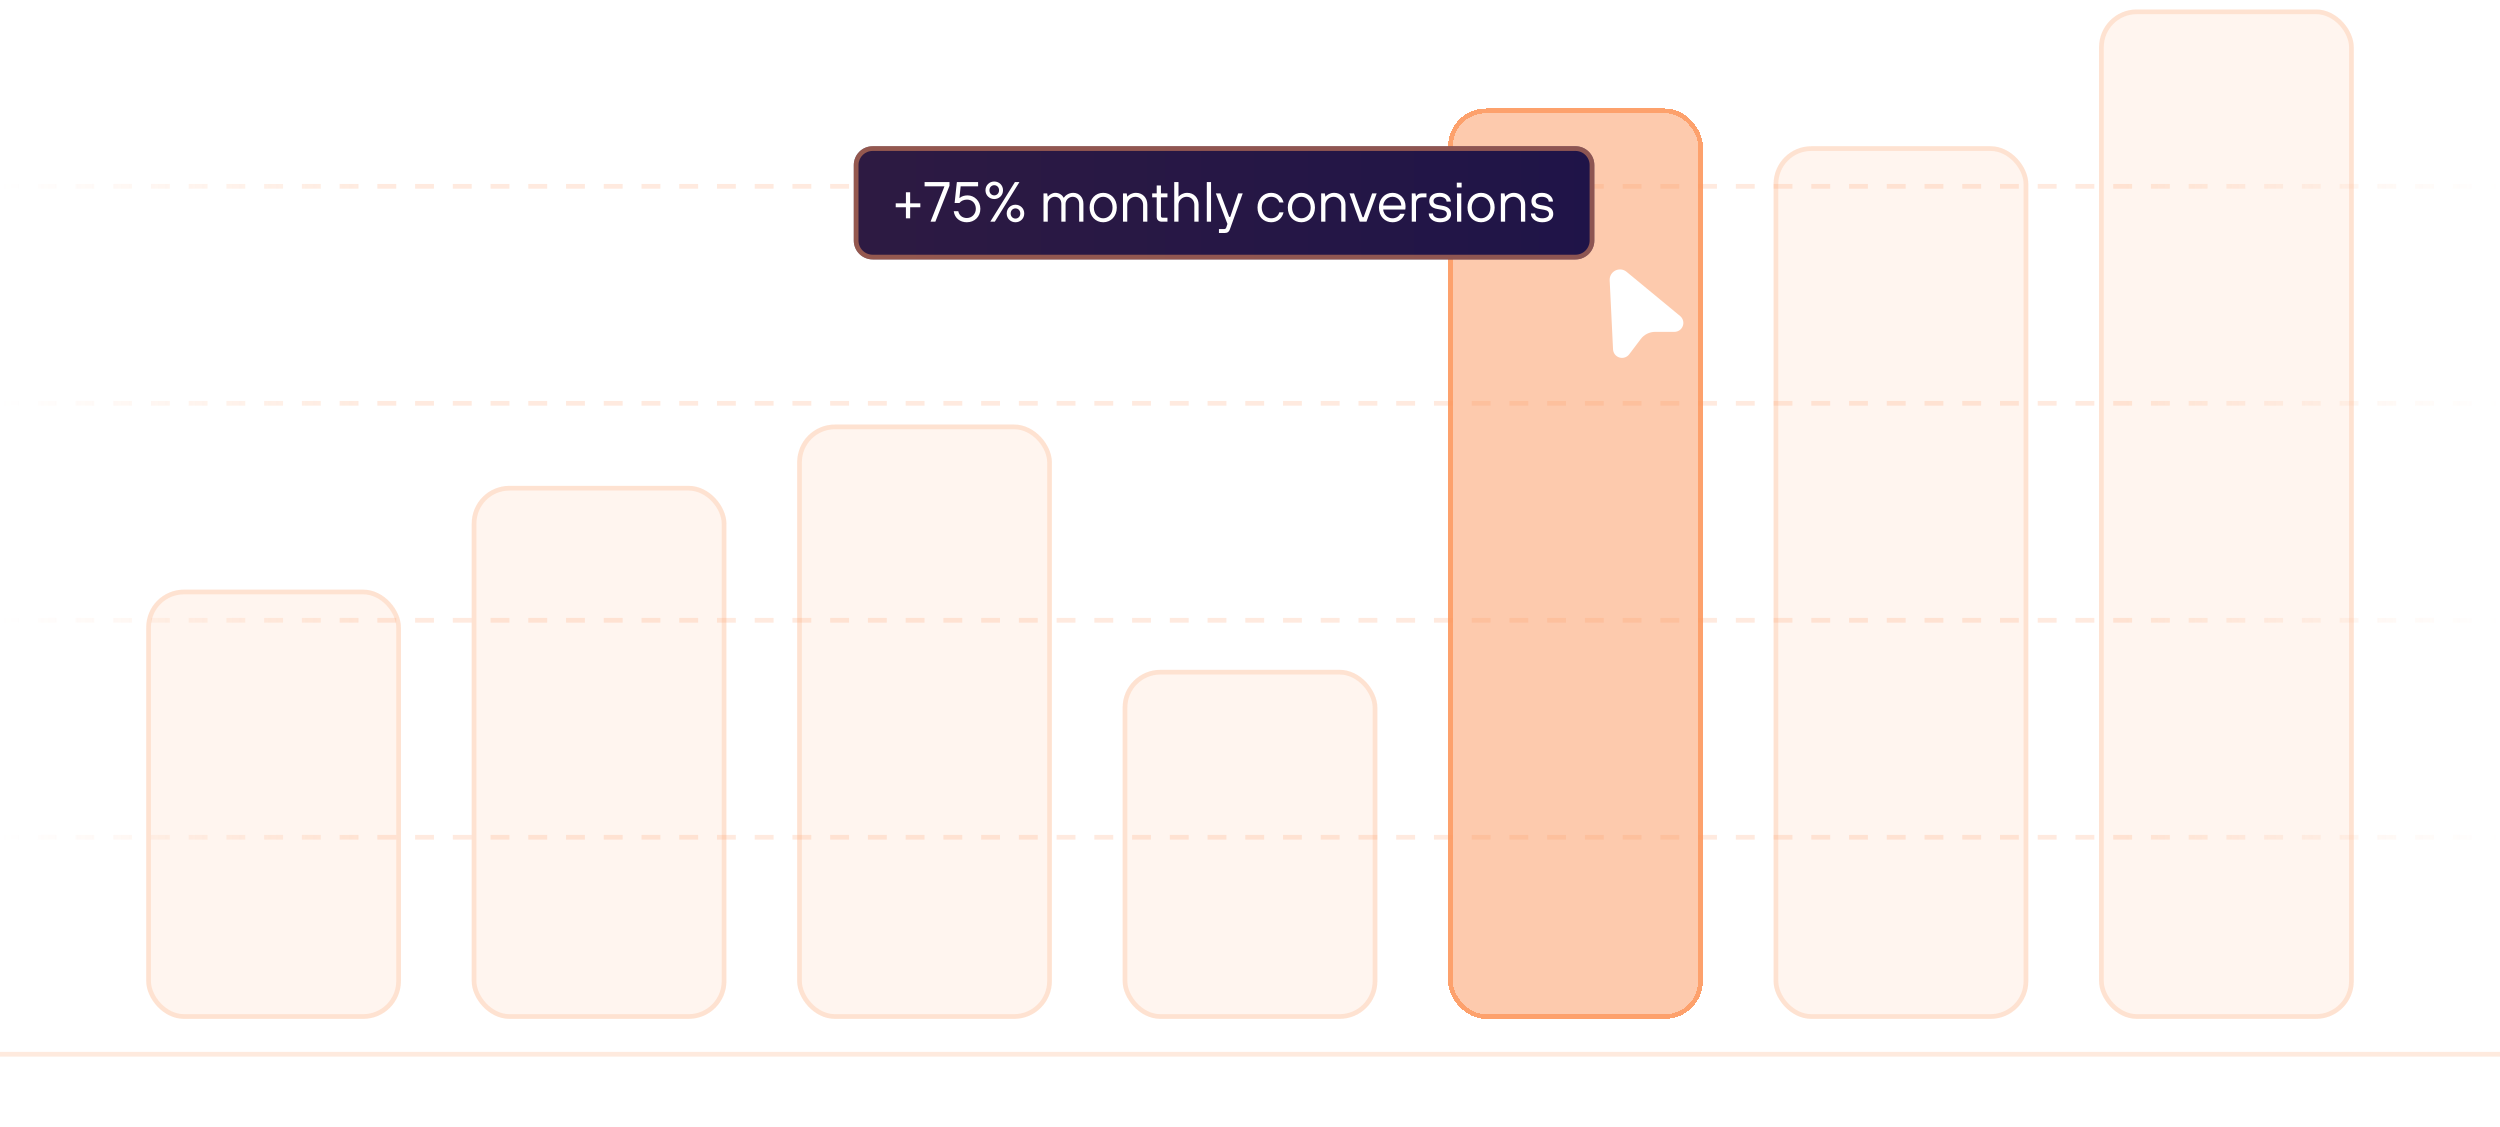 <svg width="530" height="239" viewBox="0 0 530 239" fill="none" xmlns="http://www.w3.org/2000/svg">
<line opacity="0.2" y1="223.5" x2="530" y2="223.5" stroke="#FD975D"/>
<line opacity="0.2" y1="177.5" x2="530" y2="177.5" stroke="url(#paint0_linear_14232_127807)" stroke-dasharray="4 4"/>
<line opacity="0.2" y1="131.5" x2="530" y2="131.5" stroke="url(#paint1_linear_14232_127807)" stroke-dasharray="4 4"/>
<line opacity="0.2" y1="85.5" x2="530" y2="85.5" stroke="url(#paint2_linear_14232_127807)" stroke-dasharray="4 4"/>
<line opacity="0.2" y1="39.5" x2="530" y2="39.5" stroke="url(#paint3_linear_14232_127807)" stroke-dasharray="4 4"/>
<rect x="31" y="125" width="54" height="91" rx="8" fill="#FD975D" fill-opacity="0.1"/>
<rect x="31.5" y="125.5" width="53" height="90" rx="7.5" stroke="#FD975D" stroke-opacity="0.2"/>
<rect x="169" y="90" width="54" height="126" rx="8" fill="#FD975D" fill-opacity="0.1"/>
<rect x="169.5" y="90.5" width="53" height="125" rx="7.5" stroke="#FD975D" stroke-opacity="0.2"/>
<g filter="url(#filter0_d_14232_127807)">
<rect x="307" y="23" width="54" height="193" rx="8" fill="#FD975D" fill-opacity="0.5" shape-rendering="crispEdges"/>
<rect x="307.5" y="23.5" width="53" height="192" rx="7.5" stroke="#FD975D" stroke-opacity="0.8" shape-rendering="crispEdges"/>
</g>
<rect x="445" y="2" width="54" height="214" rx="8" fill="#FD975D" fill-opacity="0.1"/>
<rect x="445.5" y="2.5" width="53" height="213" rx="7.5" stroke="#FD975D" stroke-opacity="0.2"/>
<rect x="100" y="103" width="54" height="113" rx="8" fill="#FD975D" fill-opacity="0.1"/>
<rect x="100.5" y="103.5" width="53" height="112" rx="7.5" stroke="#FD975D" stroke-opacity="0.2"/>
<rect x="376" y="31" width="54" height="185" rx="8" fill="#FD975D" fill-opacity="0.1"/>
<rect x="376.5" y="31.5" width="53" height="184" rx="7.5" stroke="#FD975D" stroke-opacity="0.2"/>
<rect x="238" y="142" width="54" height="74" rx="8" fill="#FD975D" fill-opacity="0.1"/>
<rect x="238.5" y="142.5" width="53" height="73" rx="7.5" stroke="#FD975D" stroke-opacity="0.2"/>
<path d="M344.842 57.632L356.182 66.996C356.484 67.245 356.702 67.581 356.805 67.959C356.908 68.336 356.892 68.736 356.758 69.104C356.625 69.472 356.381 69.79 356.06 70.013C355.739 70.237 355.357 70.356 354.966 70.354H350.893C350.302 70.354 349.719 70.49 349.19 70.753C348.661 71.016 348.2 71.398 347.844 71.869L345.39 75.116C345.154 75.428 344.828 75.66 344.456 75.78C344.084 75.901 343.684 75.904 343.31 75.79C342.936 75.675 342.606 75.448 342.366 75.14C342.125 74.832 341.985 74.457 341.965 74.067L341.25 59.417C341.229 58.991 341.332 58.569 341.547 58.202C341.762 57.834 342.08 57.538 342.461 57.348C342.843 57.159 343.271 57.085 343.694 57.135C344.117 57.186 344.516 57.358 344.842 57.632Z" fill="white"/>
<path d="M181 35C181 32.791 182.791 31 185 31H334C336.209 31 338 32.791 338 35V51C338 53.209 336.209 55 334 55H185C182.791 55 181 53.209 181 51V35Z" fill="url(#paint4_linear_14232_127807)"/>
<path d="M185 31.5H334C335.933 31.5 337.5 33.067 337.5 35V51C337.5 52.933 335.933 54.5 334 54.5H185C183.067 54.5 181.5 52.933 181.5 51V35L181.505 34.82C181.598 32.971 183.127 31.5 185 31.5Z" stroke="#FD975D" stroke-opacity="0.5"/>
<path d="M192.953 46.28H192.053V43.94H189.893V43.1H192.053V40.76H192.953V43.1H195.113V43.94H192.953V46.28ZM198.295 47H197.275L200.227 39.5H196.015V38.6H201.295V39.38L198.295 47ZM204.956 47.12C203.576 47.12 202.376 46.28 202.196 44.78H203.156C203.336 45.68 204.056 46.22 204.956 46.22C206.036 46.22 206.876 45.38 206.876 44.264C206.876 43.1 206.096 42.32 205.016 42.32C204.356 42.32 203.756 42.56 203.396 43.04H202.376L202.856 38.6H207.356V39.5H203.66L203.396 41.96H203.456C203.876 41.6 204.476 41.42 205.136 41.42C206.576 41.42 207.836 42.62 207.836 44.264C207.836 45.92 206.636 47.12 204.956 47.12ZM210.781 42.2C209.761 42.2 208.921 41.42 208.921 40.34C208.921 39.26 209.761 38.48 210.781 38.48C211.801 38.48 212.641 39.26 212.641 40.34C212.641 41.42 211.801 42.2 210.781 42.2ZM210.901 47H209.941L215.161 38.6H216.121L210.901 47ZM210.781 41.42C211.321 41.42 211.801 41 211.801 40.34C211.801 39.68 211.321 39.26 210.781 39.26C210.241 39.26 209.761 39.68 209.761 40.34C209.761 41 210.241 41.42 210.781 41.42ZM215.281 47.12C214.261 47.12 213.421 46.34 213.421 45.26C213.421 44.18 214.261 43.4 215.281 43.4C216.301 43.4 217.141 44.18 217.141 45.26C217.141 46.34 216.301 47.12 215.281 47.12ZM215.281 46.34C215.821 46.34 216.301 45.92 216.301 45.26C216.301 44.6 215.821 44.18 215.281 44.18C214.741 44.18 214.261 44.6 214.261 45.26C214.261 45.92 214.741 46.34 215.281 46.34ZM222.123 47H221.223V41H222.003L222.123 41.66H222.183C222.447 41.324 223.047 40.88 223.743 40.88C224.667 40.88 225.279 41.456 225.483 41.9H225.543C225.831 41.456 226.563 40.88 227.523 40.88C228.783 40.88 229.683 41.84 229.683 43.22V47H228.783V43.22C228.783 42.32 228.243 41.72 227.403 41.72C226.623 41.72 225.903 42.38 225.903 43.22V47H225.003V43.22C225.003 42.32 224.463 41.72 223.623 41.72C222.843 41.72 222.123 42.38 222.123 43.22V47ZM233.88 47.12C232.26 47.12 231 45.86 231 44C231 42.14 232.26 40.88 233.88 40.88C235.5 40.88 236.76 42.14 236.76 44C236.76 45.86 235.5 47.12 233.88 47.12ZM233.88 46.28C234.96 46.28 235.86 45.38 235.86 44C235.86 42.62 234.96 41.72 233.88 41.72C232.8 41.72 231.9 42.62 231.9 44C231.9 45.38 232.8 46.28 233.88 46.28ZM238.974 47H238.074V41H238.854L238.974 41.66H239.034C239.298 41.324 239.958 40.88 240.834 40.88C242.214 40.88 243.234 41.9 243.234 43.4V47H242.334V43.4C242.334 42.44 241.614 41.72 240.714 41.72C239.754 41.72 238.974 42.5 238.974 43.4V47ZM247.501 47H246.301C245.641 47 245.221 46.58 245.221 45.98V41.84H244.261V41H245.221V39.32H246.121V41H247.501V41.84H246.121V45.8C246.121 46.04 246.241 46.16 246.481 46.16H247.501V47ZM249.839 47H248.939V38.6H249.839V41.66H249.899C250.163 41.324 250.823 40.88 251.699 40.88C253.079 40.88 254.099 41.9 254.099 43.4V47H253.199V43.4C253.199 42.44 252.479 41.72 251.579 41.72C250.619 41.72 249.839 42.5 249.839 43.4V47ZM256.741 47H255.841V38.6H256.741V47ZM260.817 45.98L262.497 41H263.457L260.757 48.56C260.565 49.112 260.277 49.4 259.617 49.4H258.417V48.56H259.557C259.797 48.56 259.917 48.38 259.977 48.2L260.217 47.48L257.757 41H258.717L260.577 45.98H260.817ZM269.469 47.12C267.849 47.12 266.589 45.86 266.589 44C266.589 42.14 267.849 40.88 269.469 40.88C270.789 40.88 271.809 41.66 272.109 42.92H271.209C270.969 42.14 270.309 41.72 269.469 41.72C268.389 41.72 267.489 42.62 267.489 44C267.489 45.38 268.389 46.28 269.469 46.28C270.309 46.28 270.969 45.86 271.209 45.02H272.109C271.809 46.34 270.789 47.12 269.469 47.12ZM275.891 47.12C274.271 47.12 273.011 45.86 273.011 44C273.011 42.14 274.271 40.88 275.891 40.88C277.511 40.88 278.771 42.14 278.771 44C278.771 45.86 277.511 47.12 275.891 47.12ZM275.891 46.28C276.971 46.28 277.871 45.38 277.871 44C277.871 42.62 276.971 41.72 275.891 41.72C274.811 41.72 273.911 42.62 273.911 44C273.911 45.38 274.811 46.28 275.891 46.28ZM280.986 47H280.086V41H280.866L280.986 41.66H281.046C281.31 41.324 281.97 40.88 282.846 40.88C284.226 40.88 285.246 41.9 285.246 43.4V47H284.346V43.4C284.346 42.44 283.626 41.72 282.726 41.72C281.766 41.72 280.986 42.5 280.986 43.4V47ZM289.693 47H288.253L286.093 41H287.053L288.853 46.04H289.093L290.893 41H291.853L289.693 47ZM295.215 47.12C293.595 47.12 292.335 45.86 292.335 44C292.335 42.14 293.595 40.88 295.215 40.88C296.775 40.88 297.975 42.08 297.975 43.76C297.975 44.108 297.939 44.348 297.915 44.42H293.235C293.355 45.56 294.207 46.28 295.215 46.28C295.935 46.28 296.535 45.92 296.835 45.32H297.795C297.375 46.46 296.475 47.12 295.215 47.12ZM293.235 43.58H297.075C297.015 42.5 296.235 41.72 295.215 41.72C294.135 41.72 293.355 42.5 293.235 43.58ZM300.193 47H299.293V41H300.073L300.193 41.6H300.253C300.493 41.24 300.733 41 301.393 41H302.413V41.84H301.513C300.673 41.84 300.193 42.32 300.193 43.16V47ZM305.291 47.12C303.791 47.12 302.891 46.22 302.891 45.26H303.791C303.791 45.8 304.331 46.28 305.291 46.28C306.251 46.28 306.731 45.86 306.731 45.38C306.731 44.9 306.431 44.612 305.711 44.48L304.691 44.3C303.587 44.108 303.011 43.568 303.011 42.62C303.011 41.66 303.731 40.88 305.231 40.88C306.671 40.88 307.571 41.78 307.571 42.74H306.671C306.671 42.2 306.131 41.72 305.231 41.72C304.331 41.72 303.911 42.14 303.911 42.62C303.911 43.04 304.151 43.328 304.871 43.46L305.891 43.64C307.091 43.856 307.631 44.42 307.631 45.38C307.631 46.34 306.851 47.12 305.291 47.12ZM309.863 39.74H308.843V38.72H309.863V39.74ZM309.791 47H308.891V41H309.791V47ZM313.989 47.12C312.369 47.12 311.109 45.86 311.109 44C311.109 42.14 312.369 40.88 313.989 40.88C315.609 40.88 316.869 42.14 316.869 44C316.869 45.86 315.609 47.12 313.989 47.12ZM313.989 46.28C315.069 46.28 315.969 45.38 315.969 44C315.969 42.62 315.069 41.72 313.989 41.72C312.909 41.72 312.009 42.62 312.009 44C312.009 45.38 312.909 46.28 313.989 46.28ZM319.084 47H318.184V41H318.964L319.084 41.66H319.144C319.408 41.324 320.068 40.88 320.944 40.88C322.324 40.88 323.344 41.9 323.344 43.4V47H322.444V43.4C322.444 42.44 321.724 41.72 320.824 41.72C319.864 41.72 319.084 42.5 319.084 43.4V47ZM326.948 47.12C325.448 47.12 324.548 46.22 324.548 45.26H325.448C325.448 45.8 325.988 46.28 326.948 46.28C327.908 46.28 328.388 45.86 328.388 45.38C328.388 44.9 328.088 44.612 327.368 44.48L326.348 44.3C325.244 44.108 324.668 43.568 324.668 42.62C324.668 41.66 325.388 40.88 326.888 40.88C328.328 40.88 329.228 41.78 329.228 42.74H328.328C328.328 42.2 327.788 41.72 326.888 41.72C325.988 41.72 325.568 42.14 325.568 42.62C325.568 43.04 325.808 43.328 326.528 43.46L327.548 43.64C328.748 43.856 329.288 44.42 329.288 45.38C329.288 46.34 328.508 47.12 326.948 47.12Z" fill="white"/>
<defs>
<filter id="filter0_d_14232_127807" x="284.6" y="0.6" width="98.8" height="237.8" filterUnits="userSpaceOnUse" color-interpolation-filters="sRGB">
<feFlood flood-opacity="0" result="BackgroundImageFix"/>
<feColorMatrix in="SourceAlpha" type="matrix" values="0 0 0 0 0 0 0 0 0 0 0 0 0 0 0 0 0 0 127 0" result="hardAlpha"/>
<feMorphology radius="11" operator="dilate" in="SourceAlpha" result="effect1_dropShadow_14232_127807"/>
<feOffset/>
<feGaussianBlur stdDeviation="5.7"/>
<feComposite in2="hardAlpha" operator="out"/>
<feColorMatrix type="matrix" values="0 0 0 0 1 0 0 0 0 0.525 0 0 0 0 0.718 0 0 0 0.06 0"/>
<feBlend mode="normal" in2="BackgroundImageFix" result="effect1_dropShadow_14232_127807"/>
<feBlend mode="normal" in="SourceGraphic" in2="effect1_dropShadow_14232_127807" result="shape"/>
</filter>
<linearGradient id="paint0_linear_14232_127807" x1="0" y1="178.5" x2="530" y2="178.5" gradientUnits="userSpaceOnUse">
<stop stop-color="#FD975D" stop-opacity="0"/>
<stop offset="0.15" stop-color="#FD975D"/>
<stop offset="0.5" stop-color="#FD975D"/>
<stop offset="0.85" stop-color="#FD975D"/>
<stop offset="1" stop-color="#FD975D" stop-opacity="0"/>
</linearGradient>
<linearGradient id="paint1_linear_14232_127807" x1="0" y1="132.5" x2="530" y2="132.5" gradientUnits="userSpaceOnUse">
<stop stop-color="#FD975D" stop-opacity="0"/>
<stop offset="0.15" stop-color="#FD975D"/>
<stop offset="0.5" stop-color="#FD975D"/>
<stop offset="0.85" stop-color="#FD975D"/>
<stop offset="1" stop-color="#FD975D" stop-opacity="0"/>
</linearGradient>
<linearGradient id="paint2_linear_14232_127807" x1="0" y1="86.5" x2="530" y2="86.5" gradientUnits="userSpaceOnUse">
<stop stop-color="#FD975D" stop-opacity="0"/>
<stop offset="0.15" stop-color="#FD975D"/>
<stop offset="0.5" stop-color="#FD975D"/>
<stop offset="0.85" stop-color="#FD975D"/>
<stop offset="1" stop-color="#FD975D" stop-opacity="0"/>
</linearGradient>
<linearGradient id="paint3_linear_14232_127807" x1="0" y1="40.5" x2="530" y2="40.5" gradientUnits="userSpaceOnUse">
<stop stop-color="#FD975D" stop-opacity="0"/>
<stop offset="0.15" stop-color="#FD975D"/>
<stop offset="0.5" stop-color="#FD975D"/>
<stop offset="0.85" stop-color="#FD975D"/>
<stop offset="1" stop-color="#FD975D" stop-opacity="0"/>
</linearGradient>
<linearGradient id="paint4_linear_14232_127807" x1="181" y1="43" x2="339.445" y2="43" gradientUnits="userSpaceOnUse">
<stop stop-color="#2D1A42"/>
<stop offset="1" stop-color="#1F1448"/>
</linearGradient>
</defs>
</svg>
